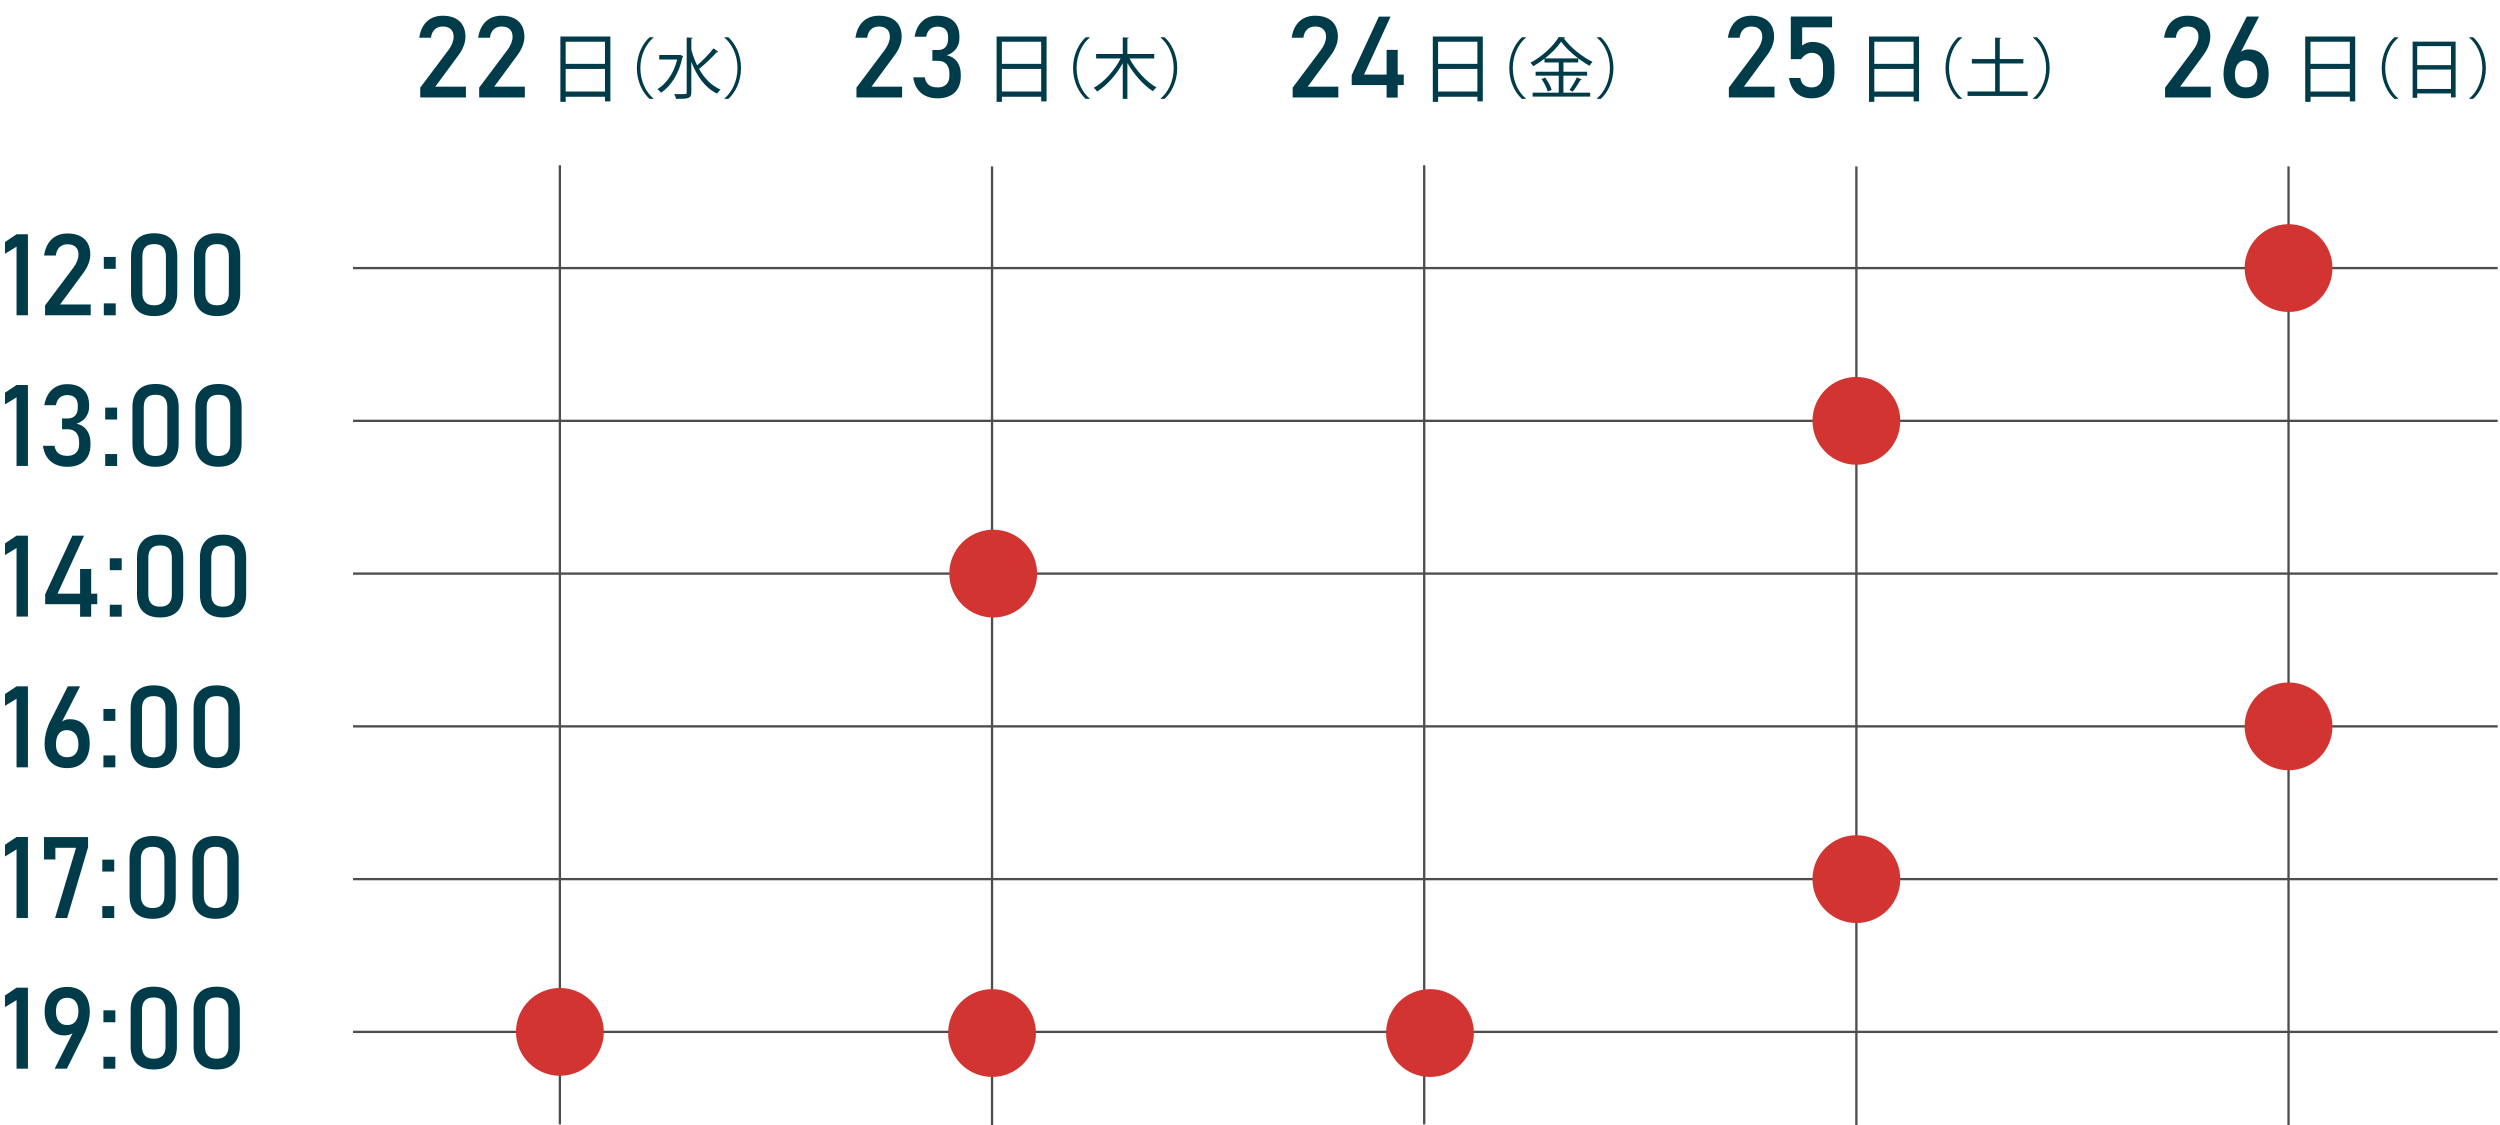 <?xml version="1.0" encoding="utf-8"?>
<!-- Generator: Adobe Illustrator 26.0.3, SVG Export Plug-In . SVG Version: 6.00 Build 0)  -->
<svg version="1.1" id="レイヤー_1" xmlns="http://www.w3.org/2000/svg" xmlns:xlink="http://www.w3.org/1999/xlink" x="0px"
	 y="0px" viewBox="0 0 1081.76 487" style="enable-background:new 0 0 1081.76 487;" xml:space="preserve">
<style type="text/css">
	.st0{fill:#003B4A;}
	.st1{fill:none;stroke:#4D4D4D;stroke-miterlimit:10;}
	.st2{fill:#D23531;}
</style>
<g>
	<g>
		<g>
			<path class="st0" d="M181.83,37.93l12.22-16.29c0.71-0.93,1.26-1.9,1.65-2.9c0.39-1,0.59-1.94,0.59-2.81v-0.05
				c0-1.4-0.41-2.48-1.23-3.25c-0.82-0.77-1.98-1.16-3.49-1.16c-1.43,0-2.59,0.42-3.47,1.27c-0.88,0.84-1.42,2.04-1.61,3.58v0.02
				h-5.08v-0.02c0.29-2.01,0.88-3.72,1.77-5.15s2.04-2.51,3.46-3.25s3.04-1.12,4.89-1.12c2.09,0,3.87,0.36,5.35,1.07
				s2.6,1.76,3.37,3.12c0.77,1.37,1.16,3.01,1.16,4.94v0.02c0,1.24-0.26,2.53-0.77,3.88s-1.23,2.65-2.14,3.9l-10.15,13.78h13.25
				v4.67h-19.76V37.93z"/>
			<path class="st0" d="M207.33,37.93l12.22-16.29c0.71-0.93,1.26-1.9,1.65-2.9c0.39-1,0.59-1.94,0.59-2.81v-0.05
				c0-1.4-0.41-2.48-1.23-3.25c-0.82-0.77-1.98-1.16-3.49-1.16c-1.43,0-2.59,0.42-3.47,1.27c-0.88,0.84-1.42,2.04-1.61,3.58v0.02
				h-5.08v-0.02c0.29-2.01,0.88-3.72,1.77-5.15s2.04-2.51,3.46-3.25s3.04-1.12,4.89-1.12c2.09,0,3.87,0.36,5.35,1.07
				s2.6,1.76,3.37,3.12c0.77,1.37,1.16,3.01,1.16,4.94v0.02c0,1.24-0.26,2.53-0.77,3.88s-1.23,2.65-2.14,3.9l-10.15,13.78h13.25
				v4.67h-19.76V37.93z"/>
		</g>
		<g>
			<path class="st0" d="M242.47,15.8h21.64v28.07h-2.33v-2h-17v2.2h-2.3V15.8z M261.77,18.06h-17v9.57h17V18.06z M244.77,39.6h17
				v-9.77h-17V39.6z"/>
		</g>
		<g>
			<path class="st0" d="M282.77,16.27c-3.13,2.61-5.68,7.4-5.68,13.19c0,5.94,2.64,10.67,5.68,13.19v0.14h-1.72
				c-2.9-2.61-5.48-7.43-5.48-13.33s2.58-10.72,5.48-13.33h1.72V16.27z"/>
			<path class="st0" d="M294.26,23.72l1.38,0.63c-0.06,0.11-0.17,0.26-0.32,0.34c-1.49,7.23-5.02,12.56-9.29,15.45
				c-0.34-0.49-1.09-1.23-1.55-1.55c3.87-2.41,7.08-6.85,8.54-12.84h-7.77v-1.95h8.66L294.26,23.72z M299.13,21.48
				c0.63,2.38,1.49,4.67,2.52,6.79c2.41-2.04,5.33-5.05,7.11-7.37l2.04,1.52c-0.14,0.17-0.4,0.2-0.63,0.17
				c-1.98,2.18-5.19,5.25-7.68,7.25c2.29,4.01,5.36,7.25,9.29,8.92c-0.49,0.4-1.15,1.18-1.49,1.75c-5.22-2.49-8.8-7.6-11.15-13.82
				v13.27c0,2.61-1.2,2.84-6.59,2.84c-0.11-0.57-0.49-1.55-0.8-2.09c1.09,0.03,2.09,0.03,2.9,0.03c2.41,0,2.49,0,2.49-0.77V16.21
				l2.58,0.14c-0.03,0.23-0.17,0.37-0.57,0.4V21.48z"/>
			<path class="st0" d="M313.44,42.64c3.13-2.61,5.68-7.4,5.68-13.19c0-5.94-2.64-10.67-5.68-13.19v-0.14h1.72
				c2.92,2.61,5.48,7.43,5.48,13.33s-2.55,10.72-5.48,13.33h-1.72V42.64z"/>
		</g>
	</g>
	<g>
		<g>
			<path class="st0" d="M370.58,37.93l12.22-16.29c0.71-0.93,1.26-1.9,1.65-2.9c0.39-1,0.59-1.94,0.59-2.81v-0.05
				c0-1.4-0.41-2.48-1.23-3.25c-0.82-0.77-1.98-1.16-3.49-1.16c-1.43,0-2.59,0.42-3.47,1.27c-0.88,0.84-1.42,2.04-1.61,3.58v0.02
				h-5.08v-0.02c0.29-2.01,0.88-3.72,1.77-5.15s2.04-2.51,3.46-3.25s3.04-1.12,4.89-1.12c2.09,0,3.87,0.36,5.35,1.07
				s2.6,1.76,3.37,3.12c0.77,1.37,1.16,3.01,1.16,4.94v0.02c0,1.24-0.26,2.53-0.77,3.88s-1.23,2.65-2.14,3.9l-10.15,13.78h13.25
				v4.67h-19.76V37.93z"/>
			<path class="st0" d="M400.49,41.48c-1.49-0.71-2.7-1.75-3.6-3.11s-1.48-2.99-1.72-4.9h5.01c0.14,1,0.46,1.82,0.94,2.46
				c0.48,0.64,1.1,1.12,1.87,1.43c0.76,0.31,1.66,0.47,2.69,0.47c1.62,0,2.88-0.43,3.78-1.3c0.9-0.87,1.35-2.09,1.35-3.66v-1.06
				c0-1.75-0.43-3.1-1.28-4.06c-0.85-0.96-2.06-1.43-3.61-1.43h-2.48v-4.68h2.48c1.37,0,2.43-0.41,3.18-1.23
				c0.75-0.82,1.13-1.98,1.13-3.47v-1.08c0-1.38-0.4-2.45-1.19-3.21c-0.8-0.75-1.92-1.13-3.39-1.13c-0.84,0-1.58,0.16-2.24,0.47
				c-0.66,0.31-1.22,0.79-1.67,1.45c-0.46,0.65-0.79,1.47-1,2.45h-4.99c0.32-1.91,0.93-3.55,1.82-4.92c0.89-1.37,2.02-2.4,3.39-3.11
				c1.37-0.71,2.93-1.06,4.7-1.06c3.02,0,5.36,0.8,7.01,2.39c1.65,1.59,2.48,3.83,2.48,6.72v0.58c0,1.75-0.47,3.28-1.42,4.58
				c-0.95,1.3-2.29,2.25-4.02,2.84c1.91,0.42,3.39,1.36,4.45,2.82c1.05,1.46,1.58,3.33,1.58,5.59v0.58c0,2.04-0.39,3.78-1.18,5.23
				c-0.79,1.45-1.93,2.55-3.43,3.3c-1.5,0.76-3.31,1.13-5.43,1.13C403.71,42.56,401.98,42.2,400.49,41.48z"/>
		</g>
		<g>
			<path class="st0" d="M431.22,15.8h21.64v28.07h-2.33v-2h-17v2.2h-2.3V15.8z M450.52,18.06h-17v9.57h17V18.06z M433.52,39.6h17
				v-9.77h-17V39.6z"/>
		</g>
		<g>
			<path class="st0" d="M471.52,16.27c-3.13,2.61-5.68,7.4-5.68,13.19c0,5.94,2.64,10.67,5.68,13.19v0.14h-1.72
				c-2.9-2.61-5.48-7.43-5.48-13.33s2.58-10.72,5.48-13.33h1.72V16.27z"/>
			<path class="st0" d="M499.44,25.3h-10.69c2.67,5.02,7.28,10.09,11.64,12.53c-0.49,0.4-1.15,1.15-1.49,1.66
				c-4.04-2.55-8.2-7.25-11.07-12.21v15.51h-2.01V27.36c-2.81,5.08-6.94,9.69-11.1,12.24c-0.34-0.49-0.97-1.23-1.43-1.61
				c4.47-2.47,9-7.54,11.61-12.7h-10.61v-1.92h11.53v-7.2l2.61,0.14c-0.03,0.23-0.2,0.37-0.6,0.4v6.65h11.61V25.3z"/>
			<path class="st0" d="M502.19,42.64c3.13-2.61,5.68-7.4,5.68-13.19c0-5.94-2.64-10.67-5.68-13.19v-0.14h1.72
				c2.92,2.61,5.48,7.43,5.48,13.33s-2.55,10.72-5.48,13.33h-1.72V42.64z"/>
		</g>
	</g>
	<g>
		<g>
			<path class="st0" d="M559.33,37.93l12.22-16.29c0.71-0.93,1.26-1.9,1.65-2.9c0.39-1,0.59-1.94,0.59-2.81v-0.05
				c0-1.4-0.41-2.48-1.23-3.25c-0.82-0.77-1.98-1.16-3.49-1.16c-1.43,0-2.59,0.42-3.47,1.27c-0.88,0.84-1.42,2.04-1.61,3.58v0.02
				h-5.08v-0.02c0.29-2.01,0.88-3.72,1.77-5.15s2.04-2.51,3.46-3.25s3.04-1.12,4.89-1.12c2.09,0,3.87,0.36,5.35,1.07
				s2.6,1.76,3.37,3.12c0.77,1.37,1.16,3.01,1.16,4.94v0.02c0,1.24-0.26,2.53-0.77,3.88s-1.23,2.65-2.14,3.9l-10.15,13.78h13.25
				v4.67h-19.76V37.93z"/>
			<path class="st0" d="M584.88,32.56l11.76-25.38h5.06l-11.47,25.09h17.18v4.55h-22.53V32.56z M599.99,21.59h4.8v20.63h-4.8V21.59z
				"/>
		</g>
		<g>
			<path class="st0" d="M619.97,15.8h21.64v28.07h-2.33v-2h-17v2.2h-2.3V15.8z M639.27,18.06h-17v9.57h17V18.06z M622.27,39.6h17
				v-9.77h-17V39.6z"/>
		</g>
		<g>
			<path class="st0" d="M660.27,16.27c-3.13,2.61-5.68,7.4-5.68,13.19c0,5.94,2.64,10.67,5.68,13.19v0.14h-1.72
				c-2.9-2.61-5.48-7.43-5.48-13.33s2.58-10.72,5.48-13.33h1.72V16.27z"/>
			<path class="st0" d="M676.49,32.75v7.34h11.58v1.72h-24.89v-1.72h11.3v-7.34h-10.01v-1.72h10.01v-4.01h-6.16v-1.63
				c-1.55,1.2-3.21,2.32-4.87,3.27c-0.29-0.43-0.8-1.12-1.2-1.52c5.02-2.67,9.95-7.25,12.21-11.12l2.81,0.17
				c-0.06,0.23-0.29,0.37-0.57,0.43c2.78,3.84,7.94,8,12.39,10.15c-0.46,0.49-0.95,1.12-1.29,1.69c-4.47-2.47-9.6-6.65-12.3-10.44
				c-1.52,2.32-4.07,4.93-7.02,7.25h14.42v1.75h-6.39v4.01h10.24v1.72H676.49z M669.72,39.6c-0.37-1.46-1.52-3.73-2.7-5.42l1.58-0.6
				c1.2,1.61,2.41,3.84,2.81,5.3L669.72,39.6z M684.46,34.44c-0.09,0.17-0.31,0.26-0.63,0.23c-0.83,1.49-2.21,3.61-3.3,4.99
				l-1.43-0.72c1.06-1.43,2.47-3.78,3.21-5.45L684.46,34.44z"/>
			<path class="st0" d="M690.94,42.64c3.13-2.61,5.68-7.4,5.68-13.19c0-5.94-2.64-10.67-5.68-13.19v-0.14h1.72
				c2.92,2.61,5.48,7.43,5.48,13.33s-2.55,10.72-5.48,13.33h-1.72V42.64z"/>
		</g>
	</g>
	<g>
		<g>
			<path class="st0" d="M748.08,37.93l12.22-16.29c0.71-0.93,1.26-1.9,1.65-2.9c0.39-1,0.59-1.94,0.59-2.81v-0.05
				c0-1.4-0.41-2.48-1.23-3.25c-0.82-0.77-1.98-1.16-3.49-1.16c-1.43,0-2.59,0.42-3.47,1.27c-0.88,0.84-1.42,2.04-1.61,3.58v0.02
				h-5.08v-0.02c0.29-2.01,0.88-3.72,1.77-5.15s2.04-2.51,3.46-3.25s3.04-1.12,4.89-1.12c2.09,0,3.87,0.36,5.35,1.07
				s2.6,1.76,3.37,3.12c0.77,1.37,1.16,3.01,1.16,4.94v0.02c0,1.24-0.26,2.53-0.77,3.88s-1.23,2.65-2.14,3.9l-10.15,13.78h13.25
				v4.67h-19.76V37.93z"/>
			<path class="st0" d="M779.18,41.52c-1.37-0.69-2.49-1.69-3.35-3.01c-0.86-1.32-1.43-2.9-1.72-4.75v-0.02h4.92v0.02
				c0.18,1.29,0.69,2.29,1.54,3s1.96,1.07,3.33,1.07c1.57,0,2.79-0.53,3.65-1.58c0.86-1.05,1.29-2.53,1.29-4.45v-2.94
				c0-1.9-0.43-3.37-1.29-4.42c-0.86-1.05-2.08-1.58-3.65-1.58c-0.85,0-1.67,0.24-2.46,0.72s-1.48,1.16-2.07,2.02h-4.48V7.16h17.86
				v4.67H779.8v7.88c0.61-0.5,1.29-0.88,2.05-1.16c0.75-0.27,1.53-0.41,2.31-0.41c2.02,0,3.75,0.42,5.19,1.25
				c1.44,0.84,2.53,2.06,3.28,3.66c0.75,1.61,1.12,3.54,1.12,5.81v2.94c0,2.27-0.39,4.2-1.16,5.81s-1.9,2.83-3.37,3.67
				c-1.48,0.84-3.25,1.27-5.33,1.27C782.12,42.56,780.55,42.21,779.18,41.52z"/>
		</g>
		<g>
			<path class="st0" d="M808.72,15.8h21.64v28.07h-2.33v-2h-17v2.2h-2.3V15.8z M828.02,18.06h-17v9.57h17V18.06z M811.02,39.6h17
				v-9.77h-17V39.6z"/>
		</g>
		<g>
			<path class="st0" d="M849.02,16.27c-3.13,2.61-5.68,7.4-5.68,13.19c0,5.94,2.64,10.67,5.68,13.19v0.14h-1.72
				c-2.9-2.61-5.48-7.43-5.48-13.33s2.58-10.72,5.48-13.33h1.72V16.27z"/>
			<path class="st0" d="M865.3,39.58h12.07v1.92h-26v-1.92h11.93v-12.1h-10.06v-1.92h10.06v-9.32l2.61,0.17
				c-0.03,0.2-0.2,0.34-0.6,0.4v8.74h10.21v1.92H865.3V39.58z"/>
			<path class="st0" d="M879.69,42.64c3.13-2.61,5.68-7.4,5.68-13.19c0-5.94-2.64-10.67-5.68-13.19v-0.14h1.72
				c2.92,2.61,5.48,7.43,5.48,13.33s-2.55,10.72-5.48,13.33h-1.72V42.64z"/>
		</g>
	</g>
	<g>
		<g>
			<path class="st0" d="M936.83,37.93l12.22-16.29c0.71-0.93,1.26-1.9,1.65-2.9c0.39-1,0.59-1.94,0.59-2.81v-0.05
				c0-1.4-0.41-2.48-1.23-3.25c-0.82-0.77-1.98-1.16-3.49-1.16c-1.43,0-2.59,0.42-3.47,1.27c-0.88,0.84-1.42,2.04-1.61,3.58v0.02
				h-5.08v-0.02c0.29-2.01,0.88-3.72,1.77-5.15s2.04-2.51,3.46-3.25s3.04-1.12,4.89-1.12c2.09,0,3.87,0.36,5.35,1.07
				s2.6,1.76,3.37,3.12c0.77,1.37,1.16,3.01,1.16,4.94v0.02c0,1.24-0.26,2.53-0.77,3.88s-1.23,2.65-2.14,3.9l-10.15,13.78h13.25
				v4.67h-19.76V37.93z"/>
			<path class="st0" d="M966.62,41.32c-1.46-0.83-2.57-2.03-3.34-3.61c-0.76-1.58-1.15-3.49-1.15-5.72v-0.02
				c0-1.3,0.15-2.67,0.46-4.1c0.31-1.43,0.75-2.83,1.33-4.22c0.1-0.24,0.2-0.48,0.31-0.71c0.11-0.23,0.22-0.46,0.34-0.69l7.61-15.08
				h5.3l-8.94,17.47l0.02-0.87c0.4-0.75,0.99-1.34,1.76-1.76c0.77-0.42,1.67-0.63,2.7-0.63c1.81,0,3.37,0.41,4.67,1.23
				s2.29,2.01,2.96,3.58s1.01,3.45,1.01,5.65v0.02c0,2.25-0.38,4.18-1.14,5.78c-0.76,1.61-1.88,2.83-3.35,3.66
				c-1.47,0.84-3.23,1.25-5.29,1.25C969.84,42.56,968.08,42.14,966.62,41.32z M975.5,36.39c0.84-0.96,1.27-2.34,1.27-4.12v-0.02
				c0-1.96-0.44-3.47-1.33-4.54c-0.88-1.07-2.15-1.6-3.78-1.6c-1.46,0-2.59,0.54-3.4,1.61c-0.8,1.08-1.21,2.59-1.21,4.55v0.02
				c0,1.78,0.42,3.15,1.27,4.11c0.84,0.96,2.04,1.43,3.58,1.43C973.45,37.83,974.65,37.35,975.5,36.39z"/>
		</g>
		<g>
			<path class="st0" d="M997.47,15.8h21.64v28.07h-2.33v-2h-17v2.2h-2.3V15.8z M1016.77,18.06h-17v9.57h17V18.06z M999.77,39.6h17
				v-9.77h-17V39.6z"/>
		</g>
		<g>
			<path class="st0" d="M1037.77,16.27c-3.13,2.61-5.68,7.4-5.68,13.19c0,5.94,2.64,10.67,5.68,13.19v0.14h-1.72
				c-2.9-2.61-5.48-7.43-5.48-13.33s2.58-10.72,5.48-13.33h1.72V16.27z"/>
			<path class="st0" d="M1043.95,18.02h18.61v24.14h-2.01v-1.72h-14.62v1.89h-1.98V18.02z M1060.56,19.96h-14.62v8.23h14.62V19.96z
				 M1045.93,38.49h14.62v-8.4h-14.62V38.49z"/>
			<path class="st0" d="M1068.44,42.64c3.13-2.61,5.68-7.4,5.68-13.19c0-5.94-2.64-10.67-5.68-13.19v-0.14h1.72
				c2.92,2.61,5.48,7.43,5.48,13.33s-2.55,10.72-5.48,13.33h-1.72V42.64z"/>
		</g>
	</g>
	<g>
		<path class="st0" d="M12.07,136.42H7.16v-29.69l-4.99,3.06v-5.08l4.99-3.33h4.92V136.42z"/>
		<path class="st0" d="M19.5,132.16l12.22-16.29c0.71-0.93,1.26-1.9,1.65-2.9c0.39-1,0.59-1.94,0.59-2.81v-0.05
			c0-1.4-0.41-2.48-1.23-3.25s-1.98-1.16-3.49-1.16c-1.43,0-2.59,0.42-3.47,1.26c-0.88,0.84-1.42,2.04-1.61,3.58v0.02h-5.08v-0.02
			c0.29-2.01,0.88-3.72,1.77-5.15s2.04-2.51,3.46-3.25s3.04-1.12,4.89-1.12c2.09,0,3.87,0.36,5.35,1.07s2.6,1.75,3.37,3.12
			c0.77,1.37,1.16,3.01,1.16,4.94v0.02c0,1.24-0.26,2.53-0.77,3.88s-1.23,2.65-2.14,3.9L26,131.75h13.25v4.67H19.5V132.16z"/>
		<path class="st0" d="M44.92,111.17h5.16v5.16h-5.16V111.17z M44.92,131.27h5.16v5.16h-5.16V131.27z"/>
		<path class="st0" d="M59.24,134.16c-1.7-1.75-2.54-4.19-2.54-7.33V110.9c0-3.15,0.85-5.59,2.55-7.34c1.7-1.74,4.19-2.62,7.45-2.62
			c3.28,0,5.76,0.87,7.46,2.6c1.69,1.74,2.54,4.19,2.54,7.35v15.93c0,3.15-0.85,5.59-2.55,7.34c-1.7,1.74-4.19,2.61-7.45,2.61
			C63.43,136.78,60.94,135.91,59.24,134.16z M70.55,130.75c0.83-0.91,1.24-2.21,1.24-3.92V110.9c0-1.7-0.41-3.01-1.23-3.92
			s-2.1-1.36-3.86-1.36s-3.04,0.45-3.86,1.36s-1.23,2.21-1.23,3.92v15.93c0,1.7,0.41,3.01,1.24,3.92c0.83,0.91,2.11,1.36,3.84,1.36
			S69.72,131.66,70.55,130.75z"/>
		<path class="st0" d="M86.48,134.16c-1.7-1.75-2.54-4.19-2.54-7.33V110.9c0-3.15,0.85-5.59,2.55-7.34c1.7-1.74,4.19-2.62,7.45-2.62
			c3.28,0,5.76,0.87,7.46,2.6c1.69,1.74,2.54,4.19,2.54,7.35v15.93c0,3.15-0.85,5.59-2.55,7.34c-1.7,1.74-4.19,2.61-7.45,2.61
			C90.66,136.78,88.17,135.91,86.48,134.16z M97.78,130.75c0.83-0.91,1.24-2.21,1.24-3.92V110.9c0-1.7-0.41-3.01-1.23-3.92
			s-2.1-1.36-3.86-1.36s-3.04,0.45-3.86,1.36s-1.23,2.21-1.23,3.92v15.93c0,1.7,0.41,3.01,1.24,3.92c0.83,0.91,2.11,1.36,3.84,1.36
			S96.95,131.66,97.78,130.75z"/>
	</g>
	<g>
		<path class="st0" d="M12.07,201.62H7.16v-29.69l-4.99,3.06v-5.08l4.99-3.33h4.92V201.62z"/>
		<path class="st0" d="M23.91,200.91c-1.49-0.71-2.7-1.75-3.6-3.11s-1.48-2.99-1.72-4.9h5.01c0.14,1,0.46,1.82,0.94,2.46
			c0.48,0.64,1.1,1.12,1.87,1.43c0.76,0.31,1.66,0.47,2.69,0.47c1.62,0,2.88-0.43,3.78-1.3c0.9-0.87,1.35-2.09,1.35-3.66v-1.06
			c0-1.75-0.43-3.1-1.28-4.06c-0.85-0.96-2.06-1.43-3.61-1.43h-2.48v-4.68h2.48c1.37,0,2.43-0.41,3.18-1.23
			c0.75-0.82,1.13-1.98,1.13-3.47v-1.08c0-1.38-0.4-2.45-1.19-3.21c-0.8-0.75-1.92-1.13-3.39-1.13c-0.84,0-1.58,0.16-2.24,0.47
			c-0.66,0.31-1.22,0.79-1.67,1.45c-0.46,0.65-0.79,1.47-1,2.45h-4.99c0.32-1.91,0.93-3.55,1.82-4.92c0.89-1.37,2.02-2.4,3.39-3.11
			c1.37-0.71,2.93-1.06,4.7-1.06c3.02,0,5.36,0.8,7.01,2.39c1.65,1.59,2.48,3.83,2.48,6.72v0.58c0,1.75-0.47,3.28-1.42,4.58
			c-0.95,1.3-2.29,2.25-4.02,2.84c1.91,0.42,3.39,1.36,4.45,2.82c1.05,1.46,1.58,3.33,1.58,5.59v0.58c0,2.04-0.39,3.78-1.18,5.23
			c-0.79,1.45-1.93,2.55-3.43,3.3c-1.5,0.76-3.31,1.13-5.43,1.13C27.13,201.98,25.4,201.63,23.91,200.91z"/>
		<path class="st0" d="M45.52,176.37h5.16v5.16h-5.16V176.37z M45.52,196.47h5.16v5.16h-5.16V196.47z"/>
		<path class="st0" d="M59.85,199.36c-1.7-1.75-2.54-4.19-2.54-7.33V176.1c0-3.15,0.85-5.59,2.55-7.34c1.7-1.74,4.19-2.61,7.45-2.61
			c3.28,0,5.76,0.87,7.46,2.6c1.69,1.74,2.54,4.19,2.54,7.35v15.93c0,3.15-0.85,5.59-2.55,7.34c-1.7,1.74-4.19,2.61-7.45,2.61
			C64.03,201.98,61.54,201.11,59.85,199.36z M71.15,195.95c0.83-0.91,1.24-2.21,1.24-3.92V176.1c0-1.7-0.41-3.01-1.23-3.92
			c-0.82-0.91-2.1-1.36-3.86-1.36s-3.04,0.45-3.86,1.36c-0.82,0.91-1.23,2.21-1.23,3.92v15.93c0,1.7,0.41,3.01,1.24,3.92
			s2.11,1.36,3.84,1.36S70.32,196.86,71.15,195.95z"/>
		<path class="st0" d="M87.08,199.36c-1.7-1.75-2.54-4.19-2.54-7.33V176.1c0-3.15,0.85-5.59,2.55-7.34c1.7-1.74,4.19-2.61,7.45-2.61
			c3.28,0,5.76,0.87,7.46,2.6c1.69,1.74,2.54,4.19,2.54,7.35v15.93c0,3.15-0.85,5.59-2.55,7.34c-1.7,1.74-4.19,2.61-7.45,2.61
			C91.26,201.98,88.77,201.11,87.08,199.36z M98.38,195.95c0.83-0.91,1.24-2.21,1.24-3.92V176.1c0-1.7-0.41-3.01-1.23-3.92
			c-0.82-0.91-2.1-1.36-3.86-1.36s-3.04,0.45-3.86,1.36c-0.82,0.91-1.23,2.21-1.23,3.92v15.93c0,1.7,0.41,3.01,1.24,3.92
			s2.11,1.36,3.84,1.36S97.55,196.86,98.38,195.95z"/>
	</g>
	<g>
		<path class="st0" d="M12.07,266.82H7.16v-29.69l-4.99,3.06v-5.08l4.99-3.33h4.92V266.82z"/>
		<path class="st0" d="M19.54,257.18l11.76-25.38h5.06l-11.47,25.09h17.18v4.55H19.54V257.18z M34.65,246.22h4.8v20.63h-4.8V246.22z
			"/>
		<path class="st0" d="M47.5,241.57h5.16v5.16H47.5V241.57z M47.5,261.67h5.16v5.16H47.5V261.67z"/>
		<path class="st0" d="M61.82,264.56c-1.7-1.75-2.54-4.19-2.54-7.33V241.3c0-3.15,0.85-5.59,2.55-7.34c1.7-1.74,4.19-2.61,7.45-2.61
			c3.28,0,5.76,0.87,7.46,2.6c1.69,1.74,2.54,4.19,2.54,7.35v15.93c0,3.15-0.85,5.59-2.55,7.34c-1.7,1.74-4.19,2.61-7.45,2.61
			C66,267.18,63.52,266.31,61.82,264.56z M73.12,261.15c0.83-0.91,1.24-2.21,1.24-3.92V241.3c0-1.7-0.41-3.01-1.23-3.92
			c-0.82-0.91-2.1-1.36-3.86-1.36s-3.04,0.45-3.86,1.36c-0.82,0.91-1.23,2.21-1.23,3.92v15.93c0,1.7,0.41,3.01,1.24,3.92
			s2.11,1.36,3.84,1.36S72.3,262.06,73.12,261.15z"/>
		<path class="st0" d="M89.05,264.56c-1.7-1.75-2.54-4.19-2.54-7.33V241.3c0-3.15,0.85-5.59,2.55-7.34c1.7-1.74,4.19-2.61,7.45-2.61
			c3.28,0,5.76,0.87,7.46,2.6c1.69,1.74,2.54,4.19,2.54,7.35v15.93c0,3.15-0.85,5.59-2.55,7.34c-1.7,1.74-4.19,2.61-7.45,2.61
			C93.23,267.18,90.75,266.31,89.05,264.56z M100.35,261.15c0.83-0.91,1.24-2.21,1.24-3.92V241.3c0-1.7-0.41-3.01-1.23-3.92
			c-0.82-0.91-2.1-1.36-3.86-1.36s-3.04,0.45-3.86,1.36c-0.82,0.91-1.23,2.21-1.23,3.92v15.93c0,1.7,0.41,3.01,1.24,3.92
			s2.11,1.36,3.84,1.36S99.53,262.06,100.35,261.15z"/>
	</g>
	<g>
		<path class="st0" d="M12.07,332.02H7.16v-29.69l-4.99,3.06v-5.08l4.99-3.33h4.92V332.02z"/>
		<path class="st0" d="M23.78,331.14c-1.46-0.83-2.57-2.03-3.34-3.61c-0.76-1.58-1.15-3.49-1.15-5.72v-0.02
			c0-1.3,0.15-2.67,0.46-4.1c0.31-1.43,0.75-2.83,1.33-4.22c0.1-0.24,0.2-0.48,0.31-0.71c0.11-0.23,0.22-0.46,0.34-0.69l7.61-15.08
			h5.3l-8.94,17.47l0.02-0.87c0.4-0.75,0.99-1.34,1.76-1.76c0.77-0.42,1.67-0.63,2.7-0.63c1.81,0,3.37,0.41,4.67,1.23
			s2.29,2.01,2.96,3.58s1.01,3.45,1.01,5.65v0.02c0,2.25-0.38,4.18-1.14,5.78c-0.76,1.61-1.88,2.83-3.35,3.66
			c-1.47,0.84-3.23,1.25-5.29,1.25C27.01,332.38,25.25,331.97,23.78,331.14z M32.66,326.21c0.84-0.96,1.27-2.34,1.27-4.12v-0.02
			c0-1.96-0.44-3.47-1.33-4.54c-0.88-1.07-2.15-1.6-3.78-1.6c-1.46,0-2.59,0.54-3.4,1.61c-0.8,1.08-1.21,2.59-1.21,4.55v0.02
			c0,1.78,0.42,3.15,1.27,4.11c0.84,0.96,2.04,1.43,3.58,1.43C30.62,327.66,31.82,327.18,32.66,326.21z"/>
		<path class="st0" d="M44.75,306.77h5.16v5.16h-5.16V306.77z M44.75,326.87h5.16v5.16h-5.16V326.87z"/>
		<path class="st0" d="M59.08,329.76c-1.7-1.75-2.54-4.19-2.54-7.33V306.5c0-3.15,0.85-5.59,2.55-7.34c1.7-1.74,4.19-2.61,7.45-2.61
			c3.28,0,5.76,0.87,7.46,2.6c1.69,1.74,2.54,4.19,2.54,7.35v15.93c0,3.15-0.85,5.59-2.55,7.34c-1.7,1.74-4.19,2.61-7.45,2.61
			C63.26,332.38,60.77,331.51,59.08,329.76z M70.38,326.35c0.83-0.91,1.24-2.21,1.24-3.92V306.5c0-1.7-0.41-3.01-1.23-3.92
			c-0.82-0.91-2.1-1.36-3.86-1.36s-3.04,0.45-3.86,1.36c-0.82,0.91-1.23,2.21-1.23,3.92v15.93c0,1.7,0.41,3.01,1.24,3.92
			s2.11,1.36,3.84,1.36S69.55,327.26,70.38,326.35z"/>
		<path class="st0" d="M86.31,329.76c-1.7-1.75-2.54-4.19-2.54-7.33V306.5c0-3.15,0.85-5.59,2.55-7.34c1.7-1.74,4.19-2.61,7.45-2.61
			c3.28,0,5.76,0.87,7.46,2.6c1.69,1.74,2.54,4.19,2.54,7.35v15.93c0,3.15-0.85,5.59-2.55,7.34c-1.7,1.74-4.19,2.61-7.45,2.61
			C90.49,332.38,88,331.51,86.31,329.76z M97.61,326.35c0.83-0.91,1.24-2.21,1.24-3.92V306.5c0-1.7-0.41-3.01-1.23-3.92
			c-0.82-0.91-2.1-1.36-3.86-1.36s-3.04,0.45-3.86,1.36c-0.82,0.91-1.23,2.21-1.23,3.92v15.93c0,1.7,0.41,3.01,1.24,3.92
			s2.11,1.36,3.84,1.36S96.78,327.26,97.61,326.35z"/>
	</g>
	<g>
		<path class="st0" d="M12.07,397.22H7.16v-29.69l-4.99,3.06v-5.08l4.99-3.33h4.92V397.22z"/>
		<path class="st0" d="M38.12,366.57l-9.06,30.65h-5.23l9.06-30.36h-8.92v5.04h-4.92v-9.71h19.06V366.57z"/>
		<path class="st0" d="M44.27,371.97h5.16v5.16h-5.16V371.97z M44.27,392.07h5.16v5.16h-5.16V392.07z"/>
		<path class="st0" d="M58.59,394.96c-1.7-1.75-2.54-4.19-2.54-7.33V371.7c0-3.15,0.85-5.59,2.55-7.34c1.7-1.74,4.19-2.61,7.45-2.61
			c3.28,0,5.76,0.87,7.46,2.6c1.69,1.74,2.54,4.19,2.54,7.35v15.93c0,3.15-0.85,5.59-2.55,7.34c-1.7,1.74-4.19,2.61-7.45,2.61
			C62.77,397.58,60.29,396.71,58.59,394.96z M69.9,391.55c0.83-0.91,1.24-2.21,1.24-3.92V371.7c0-1.7-0.41-3.01-1.23-3.92
			c-0.82-0.91-2.1-1.36-3.86-1.36s-3.04,0.45-3.86,1.36c-0.82,0.91-1.23,2.21-1.23,3.92v15.93c0,1.7,0.41,3.01,1.24,3.92
			s2.11,1.36,3.84,1.36S69.07,392.46,69.9,391.55z"/>
		<path class="st0" d="M85.82,394.96c-1.7-1.75-2.54-4.19-2.54-7.33V371.7c0-3.15,0.85-5.59,2.55-7.34c1.7-1.74,4.19-2.61,7.45-2.61
			c3.28,0,5.76,0.87,7.46,2.6c1.69,1.74,2.54,4.19,2.54,7.35v15.93c0,3.15-0.85,5.59-2.55,7.34c-1.7,1.74-4.19,2.61-7.45,2.61
			C90,397.58,87.52,396.71,85.82,394.96z M97.13,391.55c0.83-0.91,1.24-2.21,1.24-3.92V371.7c0-1.7-0.41-3.01-1.23-3.92
			c-0.82-0.91-2.1-1.36-3.86-1.36s-3.04,0.45-3.86,1.36c-0.82,0.91-1.23,2.21-1.23,3.92v15.93c0,1.7,0.41,3.01,1.24,3.92
			s2.11,1.36,3.84,1.36S96.3,392.46,97.13,391.55z"/>
	</g>
	<g>
		<path class="st0" d="M12.07,462.42H7.16v-29.69l-4.99,3.06v-5.08l4.99-3.33h4.92V462.42z"/>
		<path class="st0" d="M32.44,445.02l-0.02,0.87c-0.4,0.74-1.01,1.28-1.82,1.63c-0.81,0.34-1.77,0.52-2.88,0.52
			c-1.67,0-3.14-0.43-4.41-1.28c-1.27-0.85-2.25-2.05-2.95-3.6c-0.7-1.55-1.05-3.35-1.05-5.39v-0.02c0-2.26,0.38-4.2,1.15-5.81
			c0.76-1.61,1.88-2.83,3.35-3.66c1.47-0.84,3.23-1.25,5.29-1.25c2.06,0,3.82,0.43,5.28,1.28c1.46,0.85,2.57,2.09,3.34,3.71
			c0.76,1.62,1.14,3.58,1.14,5.86v0.02c0,1.25-0.16,2.59-0.48,4.01c-0.32,1.42-0.78,2.83-1.37,4.23c-0.1,0.21-0.19,0.42-0.29,0.64
			c-0.1,0.22-0.2,0.43-0.31,0.64l-7.47,15.01h-5.3L32.44,445.02z M32.66,441.99c0.84-1.04,1.27-2.51,1.27-4.41v-0.02
			c0-1.85-0.42-3.28-1.27-4.29c-0.84-1.01-2.04-1.52-3.58-1.52c-1.56,0-2.76,0.51-3.6,1.52c-0.84,1.01-1.27,2.45-1.27,4.31v0.02
			c0,1.9,0.42,3.36,1.27,4.4s2.04,1.55,3.6,1.55C30.63,443.55,31.82,443.03,32.66,441.99z"/>
		<path class="st0" d="M44.75,437.17h5.16v5.16h-5.16V437.17z M44.75,457.27h5.16v5.16h-5.16V457.27z"/>
		<path class="st0" d="M59.08,460.16c-1.7-1.75-2.54-4.19-2.54-7.33V436.9c0-3.15,0.85-5.59,2.55-7.34c1.7-1.74,4.19-2.62,7.45-2.62
			c3.28,0,5.76,0.87,7.46,2.6c1.69,1.74,2.54,4.19,2.54,7.35v15.93c0,3.15-0.85,5.59-2.55,7.34c-1.7,1.74-4.19,2.61-7.45,2.61
			C63.26,462.78,60.77,461.91,59.08,460.16z M70.38,456.75c0.83-0.91,1.24-2.21,1.24-3.92V436.9c0-1.7-0.41-3.01-1.23-3.92
			s-2.1-1.36-3.86-1.36s-3.04,0.45-3.86,1.36s-1.23,2.21-1.23,3.92v15.93c0,1.7,0.41,3.01,1.24,3.92c0.83,0.91,2.11,1.36,3.84,1.36
			S69.55,457.66,70.38,456.75z"/>
		<path class="st0" d="M86.31,460.16c-1.7-1.75-2.54-4.19-2.54-7.33V436.9c0-3.15,0.85-5.59,2.55-7.34c1.7-1.74,4.19-2.62,7.45-2.62
			c3.28,0,5.76,0.87,7.46,2.6c1.69,1.74,2.54,4.19,2.54,7.35v15.93c0,3.15-0.85,5.59-2.55,7.34c-1.7,1.74-4.19,2.61-7.45,2.61
			C90.49,462.78,88,461.91,86.31,460.16z M97.61,456.75c0.83-0.91,1.24-2.21,1.24-3.92V436.9c0-1.7-0.41-3.01-1.23-3.92
			s-2.1-1.36-3.86-1.36s-3.04,0.45-3.86,1.36s-1.23,2.21-1.23,3.92v15.93c0,1.7,0.41,3.01,1.24,3.92c0.83,0.91,2.11,1.36,3.84,1.36
			S96.78,457.66,97.61,456.75z"/>
	</g>
	<line class="st1" x1="152.76" y1="116" x2="1080.76" y2="116"/>
	<line class="st1" x1="152.76" y1="182.1" x2="1080.76" y2="182.1"/>
	<line class="st1" x1="152.76" y1="248.2" x2="1080.76" y2="248.2"/>
	<line class="st1" x1="152.76" y1="314.3" x2="1080.76" y2="314.3"/>
	<line class="st1" x1="152.76" y1="380.4" x2="1080.76" y2="380.4"/>
	<line class="st1" x1="152.76" y1="446.5" x2="1080.76" y2="446.5"/>
	<line class="st1" x1="242.26" y1="71.5" x2="242.26" y2="486.5"/>
	<line class="st1" x1="429.26" y1="72" x2="429.26" y2="487"/>
	<line class="st1" x1="616.26" y1="71.5" x2="616.26" y2="486.5"/>
	<line class="st1" x1="803.26" y1="72" x2="803.26" y2="487"/>
	<line class="st1" x1="990.26" y1="72" x2="990.26" y2="487"/>
	<circle class="st2" cx="242.26" cy="446.5" r="19"/>
	<circle class="st2" cx="429.26" cy="447" r="19"/>
	<circle class="st2" cx="429.76" cy="248.2" r="19"/>
	<circle class="st2" cx="618.76" cy="447" r="19"/>
	<circle class="st2" cx="803.26" cy="380.4" r="19"/>
	<circle class="st2" cx="803.26" cy="182.1" r="19"/>
	<circle class="st2" cx="990.26" cy="314.3" r="19"/>
	<circle class="st2" cx="990.26" cy="116" r="19"/>
</g>
</svg>
